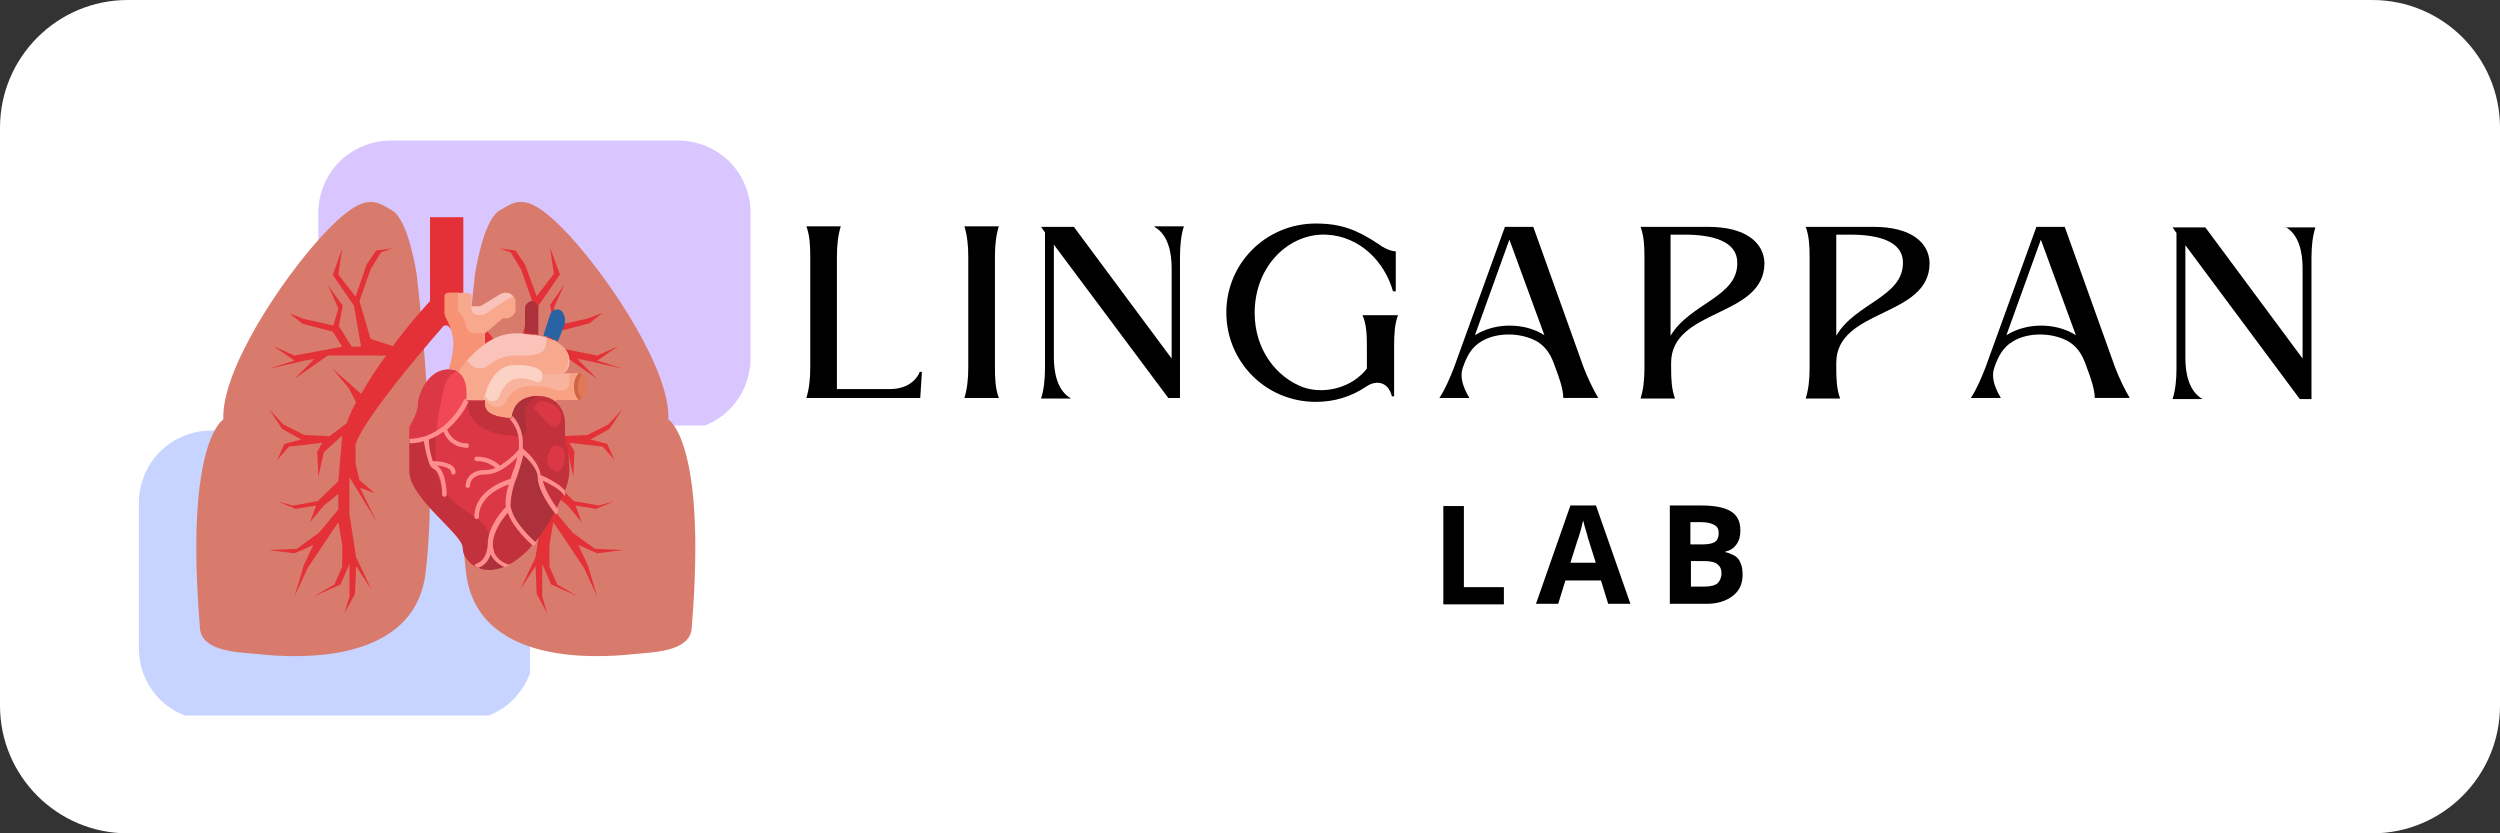 <?xml version="1.0" encoding="utf-8"?>
<!-- Generator: Adobe Illustrator 27.1.1, SVG Export Plug-In . SVG Version: 6.00 Build 0)  -->
<svg version="1.1" id="Layer_1" xmlns="http://www.w3.org/2000/svg" xmlns:xlink="http://www.w3.org/1999/xlink" x="0px" y="0px"
	 viewBox="0 0 450 150" style="enable-background:new 0 0 450 150;" xml:space="preserve">
<rect x="0" y="0" width="450" height="150" fill="#333333" stroke="none"/>
<style type="text/css">
	.st0{fill:#FFFFFF;}
	.st1{clip-path:url(#SVGID_00000177483375613405701680000013442309308681452991_);}
	.st2{clip-path:url(#SVGID_00000081644560154610662010000016944353113696295358_);}
	.st3{fill:#D9C6FF;}
	.st4{clip-path:url(#SVGID_00000155847771430741268680000005615018022698779018_);}
	.st5{clip-path:url(#SVGID_00000089569938003163861830000002577081758737288588_);}
	.st6{fill:#C6D4FF;}
	.st7{fill:#D97B6C;}
	.st8{fill:#E43138;}
	.st9{clip-path:url(#SVGID_00000076584168134494013600000011835849918515638714_);}
	.st10{fill:#F8A88D;}
	.st11{fill:#F9C3B9;}
	.st12{clip-path:url(#SVGID_00000010280919674698960260000007857283248840154270_);}
	.st13{fill:#E07857;}
	.st14{fill:#CF6542;}
	.st15{fill:#F7B39C;}
	.st16{fill:#AD313B;}
	.st17{fill:#2963A3;}
	.st18{clip-path:url(#SVGID_00000009565674515090478780000012034337696686897051_);}
	.st19{fill:#F24754;}
	.st20{fill:#C2313C;}
	.st21{clip-path:url(#SVGID_00000168810807897200531410000009762276108359376040_);}
	.st22{clip-path:url(#SVGID_00000147909414671196444630000016461336074788679071_);}
	.st23{fill:#DB3744;}
	.st24{fill:#FBD2C4;}
	.st25{fill:#F8A183;}
	.st26{clip-path:url(#SVGID_00000153681307888248688430000005703322777966301088_);}
	.st27{fill:#F79274;}
	.st28{clip-path:url(#SVGID_00000085221879171645263840000004643409358635410085_);}
	.st29{clip-path:url(#SVGID_00000134955717047309053950000008474073789168686231_);}
	.st30{clip-path:url(#SVGID_00000111874516618424339890000002776343160031530885_);}
	.st31{clip-path:url(#SVGID_00000039134246183278356440000010149642240502483383_);}
	.st32{fill:#FF8F8F;}
	.st33{clip-path:url(#SVGID_00000100340324834023211160000005718131816925566627_);}
</style>
<path class="st0" d="M427,150H23c-12.7,0-23-10.3-23-23V23C0,10.3,10.3,0,23,0h404c12.7,0,23,10.3,23,23v104
	C450,139.7,439.7,150,427,150z"/>
<g>
	<g transform="translate(127.644, 183.135)">
		<g>
			<path d="M23-136.9c0-2.1,0.2-3.9,0.7-5.5h-6.2c0.6,1.6,0.7,3.4,0.7,5.5c0,3.4,0,16.6,0,19.9c0,2.1-0.2,3.9-0.7,5.5H38l0.3-4.7
				h-0.4c-0.3,0.9-1.7,3.1-5.4,3.1H23V-136.9z"/>
		</g>
	</g>
</g>
<g>
	<g transform="translate(148.889, 183.135)">
		<g>
			<path d="M25.4-136.9v19.9c0,2.1-0.2,3.9-0.7,5.5h6.2c-0.6-1.6-0.7-3.4-0.7-5.5c0-3.4,0-16.6,0-19.9c0-2.1,0.2-3.9,0.7-5.5h-6.2
				C25.2-140.8,25.4-139,25.4-136.9z"/>
		</g>
	</g>
</g>
<g>
	<g transform="translate(159.296, 183.135)">
		<g>
			<path d="M48.5-142.3c2.5,1.4,3.1,4.7,3.1,7.4v16.3L34-142.3c-2,0-4,0-5.9,0l0.7,1v24.4c0,2.1-0.2,3.9-0.7,5.5h5.4
				c-2.5-1.4-3.1-4.7-3.1-7.4v-20.3L51-111.5h2.1v-25.4c0-2.1,0.2-3.9,0.7-5.5H48.5z"/>
		</g>
	</g>
</g>
<g>
	<g transform="translate(184.339, 183.135)">
		<g>
			<path d="M52.5-142.9c-8.9,0-16.1,7.1-16.1,16c0,8.9,7.1,16.1,16.1,16.1c3.3,0,6.3-0.9,9-2.7c2-1.4,4.1-0.8,4.7,1.7h0.4v-9
				c0-2.1,0.1-4,0.7-5.6h-6.4c0.7,1.5,0.8,3.4,0.8,5.6v4c-2.6,3.4-7.5,4.7-11.4,3.4c-4.9-1.8-8.8-6.8-8.8-13.4
				c0-8.6,6.3-14.4,12.9-14.1c6.1,0.3,10.5,4.9,12,10.2h0.5v-7.2c-0.9,0-2.2-0.6-3.1-1.3C59.9-141.8,57-142.9,52.5-142.9z"/>
		</g>
	</g>
</g>
<g>
	<g transform="translate(213.089, 183.135)">
		<g>
			<path d="M62.9-142.3h-5.1l-9.2,25.4c-0.7,1.8-1.6,3.9-2.6,5.4h5.4c-1.3-2.2-1.7-3.9-1.2-5.4c0.7-2,1.5-3.7,3.4-4.8
				c2.8-1.7,7.2-1.6,10.1,0.1c1.7,1.1,2.5,2.6,3.2,4.7c0.7,1.8,1.4,3.9,1.4,5.4h6.3c-0.9-1.5-1.9-3.6-2.6-5.4L62.9-142.3z
				 M64.9-122.8c-3.6-2.3-8.9-2.3-12.5,0l6.2-17.2L64.9-122.8z"/>
		</g>
	</g>
</g>
<g>
	<g transform="translate(240.201, 183.135)">
		<g>
			<path d="M67.3-142.3H55.1c0.6,1.6,0.7,3.4,0.7,5.5c0,3.4,0,16.6,0,19.9c0,2.1-0.2,3.9-0.7,5.5c1.8,0,4.4,0,6.2,0
				c-0.6-1.6-0.7-3.4-0.7-5.5v-0.9c0-9.9,16.8-8.1,16.8-18C77.3-139.4,74.1-142.3,67.3-142.3z M60.5-122.7v-18.2H63
				c4.9,0,9.4,1.1,9.5,4.9C72.8-129.7,64-128.6,60.5-122.7z"/>
		</g>
	</g>
</g>
<g>
	<g transform="translate(262.527, 183.135)">
		<g>
			<path d="M74.7-142.3H62.5c0.6,1.6,0.7,3.4,0.7,5.5c0,3.4,0,16.6,0,19.9c0,2.1-0.2,3.9-0.7,5.5c1.8,0,4.4,0,6.2,0
				c-0.6-1.6-0.7-3.4-0.7-5.5v-0.9c0-9.9,16.8-8.1,16.8-18C84.7-139.4,81.6-142.3,74.7-142.3z M68-122.7v-18.2h2.5
				c4.9,0,9.4,1.1,9.5,4.9C80.2-129.7,71.4-128.6,68-122.7z"/>
		</g>
	</g>
</g>
<g>
	<g transform="translate(284.853, 183.135)">
		<g>
			<path d="M86.8-142.3h-5.1l-9.2,25.4c-0.7,1.8-1.6,3.9-2.6,5.4h5.4c-1.3-2.2-1.7-3.9-1.2-5.4c0.7-2,1.5-3.7,3.4-4.8
				c2.8-1.7,7.2-1.6,10.1,0.1c1.7,1.1,2.5,2.6,3.2,4.7c0.7,1.8,1.4,3.9,1.4,5.4h6.3c-0.9-1.5-1.9-3.6-2.6-5.4L86.8-142.3z
				 M88.8-122.8c-3.6-2.3-8.9-2.3-12.5,0l6.2-17.2L88.8-122.8z"/>
		</g>
	</g>
</g>
<g>
	<g transform="translate(311.966, 183.135)">
		<g>
			<path d="M99.4-142.3c2.5,1.4,3.1,4.7,3.1,7.4v16.3l-17.5-23.6c-2,0-4,0-5.9,0l0.7,1v24.4c0,2.1-0.2,3.9-0.7,5.5h5.4
				c-2.5-1.4-3.1-4.7-3.1-7.4v-20.3l20.6,27.7h2.1v-25.4c0-2.1,0.2-3.9,0.7-5.5H99.4z"/>
		</g>
	</g>
</g>
<g>
	<g transform="translate(211.899, 210.887)">
		<g>
			<path d="M47.9-102.2v-17.6h3.7v14.6h7.2v3.1H47.9z"/>
		</g>
	</g>
</g>
<g>
	<g transform="translate(226.075, 210.887)">
		<g>
			<path d="M63.4-102.2l-1.3-4.2h-6.4l-1.3,4.2h-4l6.2-17.7h4.6l6.2,17.7H63.4z M61.2-109.5l-1.3-4.1c-0.1-0.3-0.2-0.6-0.3-1.1
				c-0.1-0.4-0.3-0.9-0.4-1.3c-0.1-0.4-0.2-0.8-0.3-1.2c-0.1,0.3-0.2,0.7-0.3,1.2c-0.1,0.5-0.3,1-0.4,1.4c-0.1,0.4-0.2,0.7-0.3,0.9
				l-1.3,4.1H61.2z"/>
		</g>
	</g>
</g>
<g>
	<g transform="translate(242.567, 210.887)">
		<g>
			<path d="M58.1-119.9h5.5c2.3,0,4.1,0.3,5.3,1c1.2,0.7,1.8,1.8,1.8,3.5c0,1-0.2,1.8-0.7,2.5c-0.5,0.7-1.1,1.1-2,1.3v0.1
				c0.6,0.1,1.1,0.4,1.6,0.6c0.5,0.3,0.9,0.7,1.1,1.3c0.3,0.6,0.4,1.3,0.4,2.2c0,1.6-0.6,2.9-1.8,3.8c-1.2,0.9-2.7,1.4-4.7,1.4h-6.6
				V-119.9z M61.8-112.9H64c1.1,0,1.8-0.2,2.2-0.5c0.4-0.3,0.6-0.9,0.6-1.5c0-0.7-0.2-1.2-0.8-1.5c-0.5-0.3-1.3-0.5-2.3-0.5h-2
				V-112.9z M61.8-109.9v4.6h2.4c1.1,0,1.9-0.2,2.4-0.6c0.4-0.4,0.7-1,0.7-1.8c0-0.7-0.2-1.2-0.7-1.6c-0.4-0.4-1.3-0.6-2.5-0.6H61.8
				z"/>
		</g>
	</g>
</g>
<g>
	<defs>
		<rect id="SVGID_1_" x="57.3" y="25.3" width="78" height="51.5"/>
	</defs>
	<clipPath id="SVGID_00000099622558036835966900000011375002342017541793_">
		<use xlink:href="#SVGID_1_"  style="overflow:visible;"/>
	</clipPath>
	<g style="clip-path:url(#SVGID_00000099622558036835966900000011375002342017541793_);">
		<g>
			<defs>
				<path id="SVGID_00000095330337532613255190000009716178578886114237_" d="M70.3,25.3h51.8c3.4,0,6.8,1.4,9.2,3.8
					s3.8,5.7,3.8,9.2v26.2c0,3.4-1.4,6.8-3.8,9.2s-5.7,3.8-9.2,3.8H70.3c-3.4,0-6.8-1.4-9.2-3.8s-3.8-5.7-3.8-9.2V38.3
					c0-3.4,1.4-6.8,3.8-9.2S66.9,25.3,70.3,25.3"/>
			</defs>
			<clipPath id="SVGID_00000026126662024371114960000016995915130334623877_">
				<use xlink:href="#SVGID_00000095330337532613255190000009716178578886114237_"  style="overflow:visible;"/>
			</clipPath>
			<g style="clip-path:url(#SVGID_00000026126662024371114960000016995915130334623877_);">
				<path class="st3" d="M57.3,25.3h78v51.3h-78V25.3z"/>
			</g>
		</g>
	</g>
</g>
<g>
	<defs>
		<rect id="SVGID_00000082355701069752987780000008170975119086218927_" x="25" y="77.5" width="71.3" height="52.7"/>
	</defs>
	<clipPath id="SVGID_00000182513310623996328170000004469986215131803022_">
		<use xlink:href="#SVGID_00000082355701069752987780000008170975119086218927_"  style="overflow:visible;"/>
	</clipPath>
	<g style="clip-path:url(#SVGID_00000182513310623996328170000004469986215131803022_);">
		<g>
			<defs>
				<path id="SVGID_00000038408307866770152480000005212231677478845618_" d="M38,77.5h45.2c3.4,0,6.8,1.4,9.2,3.8s3.8,5.7,3.8,9.2
					v26.2c0,3.4-1.4,6.8-3.8,9.2s-5.7,3.8-9.2,3.8H38c-3.4,0-6.8-1.4-9.2-3.8s-3.8-5.7-3.8-9.2V90.5c0-3.4,1.4-6.8,3.8-9.2
					S34.6,77.5,38,77.5"/>
			</defs>
			<clipPath id="SVGID_00000088098723778089866370000011136861951155034257_">
				<use xlink:href="#SVGID_00000038408307866770152480000005212231677478845618_"  style="overflow:visible;"/>
			</clipPath>
			<g style="clip-path:url(#SVGID_00000088098723778089866370000011136861951155034257_);">
				<path class="st6" d="M25,77.5h70.4v51.3H25V77.5z"/>
			</g>
		</g>
	</g>
</g>
<path class="st7" d="M75,49.4c0,0-1.4-9.7-4.4-11.5c-3-1.7-4.9-3.8-12.6,4.5c-7.7,8.4-18.2,24.5-17.8,33.1c0,0-7,3.9-4.2,37.6
	c0.3,4.2,7,4.3,10,4.6c3.3,0.3,28.3,3.5,30.6-14.5C79.1,82.8,75,49.4,75,49.4z"/>
<path class="st8" d="M67.8,93.9l-3-6.1l2.7,1l-2.8-2.4l-0.7-3V80c1.6-5.2,15.9-21.4,15.9-21.4l-2.5-4.4c0,0-3.2,3.4-6.7,8.1l0,0
	l-4-1.3l-2-6.8l2-5.7l1.9-3.1l2.1-0.7l-3,0.4l-1.7,2.5L64,53.4l-3.1-4l0.7-4.7l-1.7,4.8l3.8,5.5l1.3,7.4h-1.7l-2.3-3.7l0.7-3.7
	L59,51.3l1.9,4.2l-0.9,3.1l-5.3-1.2l-2.6-1l2.4,1.9l5.4,1.4l1.7,2.7L53,64l-3.8-1.7l3.8,2.6l-4.7,1.5l6.6-1.5l1.7-0.3L53,68.2l6-4.2
	h10.5c-1.6,2.2-3.2,4.6-4.5,6.9l-5.2-4.6l3,3.6l1.3,2.5c-0.7,1.3-1.3,2.5-1.7,3.8l-3.1,2.3l-4.5-0.2l-3.8-1.9l-2.6-2.8l2.4,3.6
	l3.4,1.9l-3,0.8l-1.3,2.9l2.1-2.4l6-0.7l-0.9,1.6l0.2,4.5l1-4.4l3.3-3l-0.7,8.2l-3.7,3.6l-4.5,0.8l-2.8-0.8l3.3,1.4l3.7-0.6l-1.1,3
	l2.5-3l2.6-2.1v2.8l-3.5,4.2l-4,2.9L48.3,99l4.7,0.6l3.4-1.5l-1.7,3.6l-1.7,5.7l2.4-5.2l5.5-8.2l0.7,4.1v3.9l-1.4,3.2l-3.8,2.2
	l4.9-2.2l1.6-3.7v5.9l-0.9,3l1.9-3.5l0.2-5l2.8,4.3l-2.8-5.9l-1.2-7.8v-6.6L67.8,93.9z"/>
<path class="st7" d="M85.5,49.4c0,0,1.4-9.7,4.4-11.5c3-1.7,4.9-3.8,12.6,4.5c7.7,8.4,18.2,24.5,17.8,33.1c0,0,7,3.9,4.2,37.6
	c-0.3,4.2-7,4.3-10,4.6c-3.3,0.3-28.3,3.5-30.6-14.5C81.4,82.8,85.5,49.4,85.5,49.4z"/>
<path class="st8" d="M92.7,93.9l3-6.1l-2.7,1l2.8-2.4l0.7-3V80c-1.6-5.2-15.9-21.4-15.9-21.4l2.5-4.4c0,0,3.2,3.4,6.7,8.1l0,0l4-1.3
	l2-6.8l-2-5.7l-1.9-3.1l-2.1-0.7l3,0.4l1.7,2.5l2.1,5.7l3.1-4l-0.7-4.7l1.8,4.8l-3.8,5.5l-1.3,7.4h1.7l2.3-3.7l-0.7-3.7l2.6-3.7
	l-1.9,4.2l0.9,3.1l5.3-1.2l2.6-1l-2.4,1.9l-5.4,1.4l-1.8,2.7l8.6,1.7l3.8-1.7l-3.8,2.6l4.7,1.5l-6.6-1.5l-1.7-0.3l3.6,3.6l-6-4.2H91
	c1.6,2.2,3.2,4.6,4.5,6.9l5.2-4.6l-3,3.6l-1.3,2.5c0.7,1.3,1.3,2.5,1.7,3.8l3.1,2.3l4.5-0.2l3.8-1.9l2.6-2.8l-2.4,3.6l-3.4,1.9
	l3,0.8l1.3,2.9l-2.1-2.4l-6-0.7l0.9,1.6l-0.2,4.5l-1-4.4l-3.3-3l0.7,8.2l3.7,3.6l4.5,0.8l2.8-0.8l-3.3,1.4l-3.7-0.6l1.1,3l-2.5-3
	l-2.6-2.1v2.8l3.5,4.2l4,2.9l5.1,0.2l-4.7,0.6l-3.4-1.5l1.7,3.6l1.7,5.7l-2.4-5.2l-5.5-8.2l-0.7,4.1v3.9l1.4,3.2l3.8,2.2l-4.9-2.2
	l-1.6-3.7v5.9l0.9,3l-1.9-3.5l-0.2-5l-2.8,4.3l2.8-5.9l1.2-7.8v-6.6L92.7,93.9z"/>
<path class="st8" d="M77.4,39.1h6v19.5h-6V39.1z"/>
<g>
	<defs>
		<rect id="SVGID_00000010304884160637824360000004550279732848889752_" x="79" y="52.7" width="14.7" height="14.8"/>
	</defs>
	<clipPath id="SVGID_00000011720885020009628120000001308542316718624953_">
		<use xlink:href="#SVGID_00000010304884160637824360000004550279732848889752_"  style="overflow:visible;"/>
	</clipPath>
	<g style="clip-path:url(#SVGID_00000011720885020009628120000001308542316718624953_);">
		<path class="st10" d="M87.3,61.9c-1.9,1.4-3.4,3.1-4.6,5c-0.5-0.4-1.1-0.5-1.8-0.5c0.5-1.6,0.8-3.2,0.8-4.8
			c-0.1-1.6-0.6-3.1-1.4-4.5c-0.1-0.2-0.2-0.5-0.2-0.8v-2.8c0-0.2,0.1-0.4,0.2-0.6s0.3-0.2,0.6-0.2h3.2c0.2,0,0.4,0.1,0.6,0.2
			s0.2,0.3,0.2,0.6v1.6h1.6L90,53c0.3-0.2,0.6-0.3,1-0.3c0.2,0,0.5,0,0.7,0.1c0.2,0.1,0.4,0.2,0.6,0.4c0.2,0.2,0.3,0.4,0.4,0.6
			c0.1,0.2,0.1,0.5,0.1,0.7v1c0,0.3,0,0.5-0.1,0.7c-0.1,0.2-0.2,0.4-0.4,0.6c-0.2,0.2-0.4,0.3-0.6,0.4c-0.2,0.1-0.5,0.1-0.7,0.1
			h-0.5L87.3,60V61.9z"/>
	</g>
</g>
<path class="st11" d="M87.3,61.9c1.7-1.2,3.5-1.9,5.6-1.9c0.6,0,1.1,0,1.6,0.1c0.8,0.1,1.6,0.2,2.4,0.3c0.3,0.1,0.6,0.1,0.9,0.2
	c0.9,0.2,1.8,0.6,2.6,1.1c1.4,0.9,2.1,2,2.1,3.2c0,2.4-1.6,2.4-1.6,2.4h-3.2c0,0,0-1.6-4.8-1.6c-4.8,0-5.6,6.4-5.6,6.4h-3.2
	c0,0,0.5-3.7-1.4-5.1C83.8,64.9,85.4,63.3,87.3,61.9z"/>
<g>
	<defs>
		<rect id="SVGID_00000110458678937237153970000013510233195917152386_" x="103" y="66.2" width="2.7" height="6.7"/>
	</defs>
	<clipPath id="SVGID_00000083795966573147706330000011045052087015729841_">
		<use xlink:href="#SVGID_00000110458678937237153970000013510233195917152386_"  style="overflow:visible;"/>
	</clipPath>
	<g style="clip-path:url(#SVGID_00000083795966573147706330000011045052087015729841_);">
		<path class="st13" d="M104.1,67.2c0.2,0,0.4,0,0.6,0.1c0.2,0.1,0.4,0.2,0.5,0.3c0.2,0.2,0.3,0.3,0.3,0.5c0.1,0.2,0.1,0.4,0.1,0.6
			v1.6c0,0.2,0,0.4-0.1,0.6c-0.1,0.2-0.2,0.4-0.3,0.5c-0.2,0.2-0.3,0.3-0.5,0.3c-0.2,0.1-0.4,0.1-0.6,0.1c-0.6-0.7-0.8-1.5-0.8-2.4
			C103.2,68.7,103.5,67.9,104.1,67.2z"/>
		<path class="st14" d="M104.7,67.4c-0.2-0.1-0.4-0.2-0.7-0.2c-0.6,0.7-0.8,1.5-0.8,2.4c0,0.9,0.2,1.7,0.8,2.4
			c0.2,0,0.5-0.1,0.7-0.2c-0.5-0.7-0.7-1.4-0.7-2.3C104,68.8,104.3,68.1,104.7,67.4z"/>
	</g>
</g>
<path class="st15" d="M104.1,67.2c-0.6,0.7-0.8,1.5-0.8,2.4c0,0.9,0.2,1.7,0.8,2.4h-4l-0.1,0.2c-0.9-0.7-1.9-1-3.1-1
	c-4.8,0-4.8,4-4.8,4s-4.8,0-4.8-2.4v-0.8c0,0,0.8-6.4,5.6-6.4c4.8,0,4.8,1.6,4.8,1.6H104.1z"/>
<path class="st16" d="M96.9,55.5v4.8c-0.8-0.2-1.6-0.3-2.4-0.3l0-0.1v-4.4c0-0.3,0.1-0.6,0.4-0.9c0.2-0.2,0.5-0.4,0.8-0.4
	c0.3,0,0.6,0.1,0.8,0.4S96.9,55.2,96.9,55.5z"/>
<path class="st17" d="M101.7,57.3v0.7c0,0.2,0,0.4-0.1,0.5l-1.2,3c-0.8-0.5-1.7-0.9-2.6-1.1l1.2-3.7c0.1-0.3,0.3-0.6,0.6-0.8
	c0.3-0.2,0.6-0.2,0.9-0.2c0.3,0.1,0.6,0.2,0.8,0.5C101.5,56.7,101.7,57,101.7,57.3z"/>
<g>
	<defs>
		<rect id="SVGID_00000036944179250188646950000006025619080550279863_" x="73.7" y="66.2" width="10.7" height="13.3"/>
	</defs>
	<clipPath id="SVGID_00000146461542943000798650000005266398244649928638_">
		<use xlink:href="#SVGID_00000036944179250188646950000006025619080550279863_"  style="overflow:visible;"/>
	</clipPath>
	<g style="clip-path:url(#SVGID_00000146461542943000798650000005266398244649928638_);">
		<path class="st19" d="M76.9,78.8c-1,0.3-2.1,0.5-3.2,0.5v-2.4c0,0,1.6-2.4,1.6-4c0-1.6,1.6-6.4,5.6-6.4c0.6,0,1.2,0.2,1.8,0.5
			c2,1.4,1.4,5.1,1.4,5.1c-1,2-2.3,3.6-4,5C79.1,77.8,78,78.4,76.9,78.8z"/>
	</g>
</g>
<path class="st20" d="M101.5,88.7c-0.5,1.1-1,2.3-1.6,3.3c-0.6-0.7-3.1-4.2-3.1-6.3C96.9,85.8,100.4,87.2,101.5,88.7z"/>
<g>
	<defs>
		<rect id="SVGID_00000127725506813510752370000013649220164971874451_" x="84.3" y="96.8" width="8" height="5.9"/>
	</defs>
	<clipPath id="SVGID_00000096755210019005246140000001674892494803845808_">
		<use xlink:href="#SVGID_00000127725506813510752370000013649220164971874451_"  style="overflow:visible;"/>
	</clipPath>
	<g style="clip-path:url(#SVGID_00000096755210019005246140000001674892494803845808_);">
		<path class="st16" d="M88.1,97.8c0,0.5,0.1,0.9,0.2,1.3c0.2,0.4,0.4,0.8,0.7,1.2c0.3,0.4,0.6,0.7,1,0.9c0.4,0.2,0.8,0.4,1.2,0.6
			c-1,0.5-2,0.8-3.2,0.8c-0.9,0-1.7-0.2-2.5-0.7l0.1-0.2C88.1,101.1,88.1,97.8,88.1,97.8z"/>
	</g>
</g>
<path class="st16" d="M93.7,80.9c0,0,3.2,2.4,3.2,4.8c0,2.2,2.5,5.6,3.1,6.3c-0.6,1.1-1.3,2.2-2,3.3c-0.6,0.9-1.2,1.7-1.9,2.5
	c-0.3-0.2-4.1-3.5-4.7-6.5c-0.1-0.3-0.1-0.5-0.1-0.8C91.3,87.7,93.2,84,93.7,80.9C93.6,80.9,93.7,80.9,93.7,80.9z"/>
<path class="st20" d="M91.3,91.4c0.6,2.9,4.4,6.2,4.7,6.5c-1.3,1.7-3,3-4.8,4c-0.4-0.1-0.9-0.3-1.2-0.6c-0.4-0.3-0.7-0.6-1-0.9
	c-0.3-0.4-0.5-0.8-0.7-1.2c-0.2-0.4-0.2-0.9-0.2-1.3C88.1,94.6,91.3,91.4,91.3,91.4L91.3,91.4z"/>
<path class="st20" d="M101.7,79.3c0,0,0.8,1.6,0.8,5.6c-0.1,1.3-0.4,2.6-1,3.8c-1.1-1.5-4.6-3-4.6-3c0-2.4-3.2-4.8-3.2-4.8
	s0,0-0.1,0.1c0-0.3,0.1-0.6,0.1-0.9c0.1-1.8-0.4-3.4-1.6-4.8c0,0,0-4,4.8-4c1.1,0,2.2,0.3,3.1,1c1.1,1,1.7,2.3,1.7,3.9V79.3z"/>
<g>
	<defs>
		<rect id="SVGID_00000091722304972196314430000008571639058094165133_" x="73.7" y="71.5" width="20" height="30.7"/>
	</defs>
	<clipPath id="SVGID_00000070838547492804008110000003472297798911408544_">
		<use xlink:href="#SVGID_00000091722304972196314430000008571639058094165133_"  style="overflow:visible;"/>
	</clipPath>
	<g style="clip-path:url(#SVGID_00000070838547492804008110000003472297798911408544_);">
		<path class="st23" d="M93.6,81c-0.4,3.1-2.3,6.7-2.3,9.6c0,0.3,0,0.5,0.1,0.8l-0.1,0c0,0-3.2,3.2-3.2,6.4c0,0,0,3.2-2.4,4
			l-0.1,0.2c-0.4-0.2-0.8-0.5-1.2-0.9c-0.7-0.7-1.1-1.5-1.1-2.5c0-2.4-9.6-8.9-9.6-13.7v-5.6c1.1,0,2.2-0.2,3.2-0.5
			c1.2-0.4,2.3-1,3.2-1.8c1.7-1.4,3-3,4-5h3.2v0.8c0,2.4,4.8,2.4,4.8,2.4c1.2,1.4,1.7,3,1.6,4.8C93.7,80.4,93.6,80.7,93.6,81z"/>
	</g>
</g>
<path class="st10" d="M100.3,61.7c-0.6-0.4-1.2-0.7-1.9-0.9c0,3.2-1.6,3.2-5.6,3.2c-1.8,0-3.5,0.6-4.9,1.8c-0.2,0.2-0.5,0.3-0.8,0.4
	c-0.3,0.1-0.6,0.1-0.9,0.1c-0.3,0-0.6-0.1-0.8-0.2c-0.3-0.1-0.5-0.3-0.7-0.5l-0.7-0.7c-0.5,0.7-1,1.3-1.5,2.1c2,1.4,1.4,5.1,1.4,5.1
	h3.2c0,0,0.8-6.4,5.6-6.4c4.8,0,4.8,1.6,4.8,1.6h3.2c0,0,1.6,0,1.6-2.4C102.5,63.7,101.8,62.5,100.3,61.7z"/>
<path class="st24" d="M88.1,72.1c0.2,0.1,0.4,0.1,0.6,0.1c0.2,0,0.4-0.1,0.5-0.1c0.2-0.1,0.3-0.2,0.4-0.3s0.2-0.3,0.3-0.5
	c0.4-1.2,1.5-3.2,3.7-3.2c1,0,1.9,0.2,2.8,0.6c0.1,0.1,0.3,0.1,0.4,0.1s0.3,0,0.4-0.1c0.1-0.1,0.2-0.2,0.3-0.3
	c0.1-0.1,0.1-0.2,0.1-0.4v-0.7c0,0,0-1.6-4.8-1.6c-3.8,0-5.1,4-5.5,5.7C87.5,71.7,87.8,71.9,88.1,72.1z"/>
<path class="st25" d="M104.1,67.2h-1.6v1.6c0,0.2,0,0.4-0.1,0.6c-0.1,0.2-0.2,0.4-0.3,0.5s-0.3,0.3-0.5,0.3
	c-0.2,0.1-0.4,0.1-0.6,0.1h-0.8c0,0-0.8-0.8-4.8-0.8c-0.5,0-0.9,0.1-1.4,0.2c-0.4,0.1-0.9,0.3-1.3,0.6c-0.4,0.3-0.7,0.6-1,0.9
	c-0.3,0.4-0.5,0.8-0.7,1.2c-0.1,0.2-0.2,0.3-0.4,0.5c-0.2,0.1-0.3,0.2-0.5,0.3c-0.2,0.1-0.4,0.1-0.6,0.1s-0.4-0.1-0.6-0.1
	c-0.6-0.3-1.1-0.7-1.6-1.1v0.7c0,2.4,4.8,2.4,4.8,2.4s0-4,4.8-4c1.1,0,2.2,0.3,3.1,1l0.1-0.2h4c-0.6-0.7-0.8-1.5-0.8-2.4
	C103.2,68.7,103.5,67.9,104.1,67.2z"/>
<g>
	<defs>
		<rect id="SVGID_00000066511288312726418630000017963044653563967628_" x="79" y="52.7" width="9.3" height="14.8"/>
	</defs>
	<clipPath id="SVGID_00000008834935804377414710000005129037717556137661_">
		<use xlink:href="#SVGID_00000066511288312726418630000017963044653563967628_"  style="overflow:visible;"/>
	</clipPath>
	<g style="clip-path:url(#SVGID_00000008834935804377414710000005129037717556137661_);">
		<path class="st27" d="M83.9,58.7c-0.2-1-0.7-2-1.5-2.8v-3.2h-1.6c-0.2,0-0.4,0.1-0.6,0.2s-0.2,0.3-0.2,0.6v2.8
			c0,0.3,0.1,0.5,0.2,0.8c0.8,1.4,1.3,2.9,1.4,4.5c0,1.6-0.3,3.3-0.8,4.8c0.6,0,1.2,0.2,1.8,0.5c1.2-2,2.8-3.7,4.6-5V60h-1.8
			c-0.4,0-0.7-0.1-1-0.4C84.2,59.4,84,59.1,83.9,58.7z"/>
	</g>
</g>
<g>
	<defs>
		<rect id="SVGID_00000145060463593751316830000002215349082979010177_" x="84.3" y="52.7" width="9.3" height="4.1"/>
	</defs>
	<clipPath id="SVGID_00000078749085547241112880000001497088815593893019_">
		<use xlink:href="#SVGID_00000145060463593751316830000002215349082979010177_"  style="overflow:visible;"/>
	</clipPath>
	<g style="clip-path:url(#SVGID_00000078749085547241112880000001497088815593893019_);">
		<path class="st11" d="M91,52.7c-0.3,0-0.7,0.1-1,0.3l-3.6,2.2h-1.6c0,0.2,0,0.4,0.1,0.6c0.1,0.2,0.2,0.4,0.3,0.5
			c0.2,0.2,0.3,0.3,0.5,0.3c0.2,0.1,0.4,0.1,0.6,0.1h0.3c0.3,0,0.6-0.1,0.9-0.3l4.1-2.7c0.2-0.1,0.4-0.2,0.7-0.2c0,0,0.1,0,0.1,0
			c-0.1-0.1-0.1-0.2-0.2-0.3C91.9,52.9,91.5,52.7,91,52.7z"/>
	</g>
</g>
<g>
	<defs>
		<rect id="SVGID_00000120540156838252447770000001862181774854807208_" x="73.7" y="66.2" width="9.3" height="13.3"/>
	</defs>
	<clipPath id="SVGID_00000156558274140958820100000017780021499386910130_">
		<use xlink:href="#SVGID_00000120540156838252447770000001862181774854807208_"  style="overflow:visible;"/>
	</clipPath>
	<g style="clip-path:url(#SVGID_00000156558274140958820100000017780021499386910130_);">
		<path class="st23" d="M78.5,78.1c0.3-2.9,0.8-5.8,1.5-8.6c0.2-0.6,0.4-1.1,0.8-1.6s0.9-0.8,1.5-1.1c-0.5-0.2-0.9-0.3-1.5-0.3
			c-4,0-5.6,4.8-5.6,6.4c0,1.6-1.6,4-1.6,4v2.4c1.1,0,2.2-0.2,3.2-0.5C77.4,78.6,78,78.4,78.5,78.1z"/>
	</g>
</g>
<g>
	<defs>
		<rect id="SVGID_00000080927789582543968600000008927084286697991349_" x="73.7" y="76.8" width="14.7" height="25.3"/>
	</defs>
	<clipPath id="SVGID_00000067921203572317805800000004982248808775857831_">
		<use xlink:href="#SVGID_00000080927789582543968600000008927084286697991349_"  style="overflow:visible;"/>
	</clipPath>
	<g style="clip-path:url(#SVGID_00000067921203572317805800000004982248808775857831_);">
		<path class="st20" d="M78.5,84.1c-0.2-2-0.2-4,0-6.1c-0.5,0.3-1.1,0.5-1.6,0.7c-1,0.3-2.1,0.5-3.2,0.5v5.6
			c0,4.8,9.6,11.3,9.6,13.7c0.1,1,0.4,1.8,1.1,2.5c0.3,0.4,0.7,0.7,1.2,0.9l0.1-0.2c2.4-0.8,2.4-4,2.4-4V97
			C88.1,92.2,79.3,92.2,78.5,84.1z"/>
	</g>
</g>
<path class="st20" d="M93.5,78.5c-0.2-1.2-0.7-2.3-1.4-3.2c0,0-4.8,0-4.8-2.4v-0.8h-3.2C84.1,72.1,83.3,78.4,93.5,78.5z"/>
<path class="st16" d="M94.5,74.5c0-0.5,0.1-1,0.3-1.4c0.2-0.5,0.6-0.9,1-1.2c0.4-0.3,0.9-0.5,1.5-0.6c-0.1,0-0.3,0-0.4,0
	c-4.8,0-4.8,4-4.8,4c0.8,0.9,1.3,2,1.4,3.2h0.2C95.3,78.5,94.5,76.1,94.5,74.5z"/>
<g>
	<defs>
		<rect id="SVGID_00000133512782454843329710000015797565237019728304_" x="73.7" y="71.5" width="12" height="18.7"/>
	</defs>
	<clipPath id="SVGID_00000042731263496942486400000018178336075390291116_">
		<use xlink:href="#SVGID_00000133512782454843329710000015797565237019728304_"  style="overflow:visible;"/>
	</clipPath>
	<g style="clip-path:url(#SVGID_00000042731263496942486400000018178336075390291116_);">
		<path class="st32" d="M77.3,83.5L77.3,83.5C77.4,83.5,77.4,83.5,77.3,83.5c0.2,0.5,0.5,0.8,0.9,1c1.1,0.6,1.4,3.4,1.4,4.5
			c0,0.1,0,0.2,0.1,0.3s0.2,0.1,0.3,0.1s0.2,0,0.3-0.1s0.1-0.2,0.1-0.3c0-0.4-0.1-4.3-1.8-5.2c1.3,0.1,2.6,0.5,2.6,1.2
			c0,0.1,0,0.2,0.1,0.3s0.2,0.1,0.3,0.1c0.1,0,0.2,0,0.3-0.1s0.1-0.2,0.1-0.3c0-1.7-2.8-2-4.1-2c-0.4-1.3-0.7-2.5-0.7-3.9
			c0.9-0.3,1.8-0.8,2.6-1.4c0.2,0.4,0.4,0.8,0.7,1.2c0.3,0.4,0.6,0.7,1,0.9c0.4,0.3,0.8,0.5,1.2,0.6c0.4,0.1,0.9,0.2,1.3,0.2
			c0.1,0,0.2,0,0.3-0.1s0.1-0.2,0.1-0.3c0-0.1,0-0.2-0.1-0.3s-0.2-0.1-0.3-0.1c-0.8,0-1.5-0.2-2.2-0.7c-0.6-0.5-1.1-1.1-1.3-1.8
			c1.6-1.4,2.9-3,3.8-4.9c0-0.1,0-0.1,0-0.2h-0.4c0,0,0-0.2,0-0.4c-0.2,0-0.3,0.1-0.4,0.2c-0.9,1.9-2.2,3.5-3.8,4.8
			c-0.9,0.7-2,1.3-3.1,1.7c-1,0.3-2,0.5-3.1,0.5v0.8c1,0,1.9-0.1,2.8-0.4C76.5,80.8,76.8,82.1,77.3,83.5z"/>
	</g>
</g>
<g>
	<defs>
		<rect id="SVGID_00000128448666252474503820000015272853106253819582_" x="83" y="74.2" width="18.7" height="28.5"/>
	</defs>
	<clipPath id="SVGID_00000002380807261961897690000016808526878602045842_">
		<use xlink:href="#SVGID_00000128448666252474503820000015272853106253819582_"  style="overflow:visible;"/>
	</clipPath>
	<g style="clip-path:url(#SVGID_00000002380807261961897690000016808526878602045842_);">
		<path class="st32" d="M101.7,88.3c-1.1-1.3-3.6-2.5-4.4-2.8c-0.2-2.2-2.6-4.3-3.2-4.8c0-0.2,0-0.4,0-0.6c0.1-1.9-0.5-3.6-1.7-5.1
			c-0.1-0.1-0.2-0.1-0.2-0.1c0,0.1,0,0.3,0,0.4c0,0-0.2,0-0.4,0c0,0.1,0,0.2,0.1,0.3c1.1,1.3,1.6,2.8,1.5,4.6c0,0.2,0,0.5,0,0.7
			c-1,1.2-2.1,2.1-3.4,2.9c-1.2-1.1-2.6-1.6-4.2-1.6c-0.1,0-0.2,0-0.3,0.1s-0.1,0.2-0.1,0.3c0,0.1,0,0.2,0.1,0.3
			c0.1,0.1,0.2,0.1,0.3,0.1c1.3,0,2.4,0.4,3.4,1.2c-0.6,0.3-1.2,0.4-1.8,0.4c-3.6,0-3.6,2.8-3.6,2.8c0,0.1,0,0.2,0.1,0.3
			s0.2,0.1,0.3,0.1s0.2,0,0.3-0.1s0.1-0.2,0.1-0.3c0-0.1,0-2,2.8-2c2.3,0,4.4-1.8,5.7-3.1c-0.2,1-0.5,2-0.9,2.9
			c-0.1,0.3-0.2,0.7-0.3,1c-1.1,0.3-6.5,2.1-6.5,6.8c0,0.1,0,0.2,0.1,0.3s0.2,0.1,0.3,0.1c0.1,0,0.2,0,0.3-0.1s0.1-0.2,0.1-0.3
			c0-3.5,3.8-5.3,5.4-5.8c-0.4,1.1-0.6,2.2-0.6,3.4c0,0.2,0,0.4,0.1,0.6c-0.5,0.5-3.3,3.5-3.3,6.7c0,0,0,2.9-2.1,3.6
			c-0.2,0.1-0.2,0.2-0.3,0.3c0.1,0.1,0.2,0.1,0.3,0.2c0.1,0.1,0.2,0.1,0.4,0.2c1.1-0.4,1.8-1.2,2.2-2.4c0.6,1.1,1.4,1.8,2.6,2.3
			c0.2-0.1,0.4-0.2,0.5-0.2c0.1-0.1,0.2-0.1,0.4-0.2c0-0.1-0.1-0.1-0.2-0.1c0,0-0.1,0-0.1,0c-0.4-0.1-0.8-0.3-1.1-0.5
			c-0.3-0.2-0.7-0.5-0.9-0.8c-0.3-0.3-0.5-0.7-0.6-1.1c-0.1-0.4-0.2-0.8-0.2-1.2c0-2.4,1.9-4.8,2.7-5.7c0.9,2.6,3.7,5.2,4.6,6
			c0,0,0,0,0,0c0.1-0.1,0.2-0.2,0.3-0.3c0.1-0.1,0.2-0.2,0.2-0.3c0,0,0,0,0,0c-1.9-1.7-4.1-4.2-4.5-6.2c-0.1-0.2-0.1-0.5-0.1-0.7
			c0.1-1.8,0.5-3.5,1.2-5.1c0.4-1.3,0.8-2.5,1.1-3.8c0.9,0.8,2.6,2.5,2.6,4.1v0c0,2.2,2.4,5.6,3.2,6.5c0.1,0.1,0.1,0.1,0.1,0.1
			c0.1-0.1,0.2-0.2,0.2-0.4c0.1-0.1,0.1-0.3,0.2-0.4c-0.6-0.8-2.4-3.4-2.8-5.3c1,0.5,3.1,1.5,3.8,2.6c0,0.1,0.1,0.1,0.1,0.2
			c0,0,0,0,0,0c0.1-0.2,0.1-0.3,0.2-0.4C101.6,88.6,101.6,88.4,101.7,88.3z"/>
	</g>
</g>
<path class="st23" d="M96.1,73.3c0.1,0.3,0.2,0.5,0.5,0.7l1.9,2.1c0.2,0.3,0.5,0.5,0.9,0.7c0.2,0.1,0.3,0.1,0.5,0.1
	c0.3-0.1,0.5-0.2,0.6-0.4c0.2-0.2,0.3-0.5,0.4-0.8c0.1-0.3,0.1-0.6,0.1-0.9c0-0.3-0.1-0.6-0.3-0.8c-0.1-0.3-0.3-0.5-0.5-0.7
	c-0.8-0.6-1.6-1-2.6-1.1c-0.2,0-0.3,0-0.5,0.1c-0.2,0.1-0.3,0.1-0.4,0.3c-0.1,0.1-0.2,0.3-0.3,0.4C96.1,73,96.1,73.1,96.1,73.3z"/>
<path class="st23" d="M98.5,83c0.1,0.5,0.2,0.9,0.5,1.2c0.3,0.3,0.7,0.6,1.1,0.7c0.1,0,0.3,0,0.4,0c0.1,0,0.2-0.1,0.3-0.2
	c0.6-0.7,0.9-1.5,0.9-2.4c0-0.2,0-0.5,0-0.7c0-0.2-0.1-0.4-0.2-0.6c-0.1-0.2-0.3-0.4-0.4-0.5c-0.2-0.1-0.4-0.2-0.6-0.3
	c-1-0.3-1.4,0.6-1.6,1.3C98.5,81.9,98.4,82.5,98.5,83z"/>
</svg>
